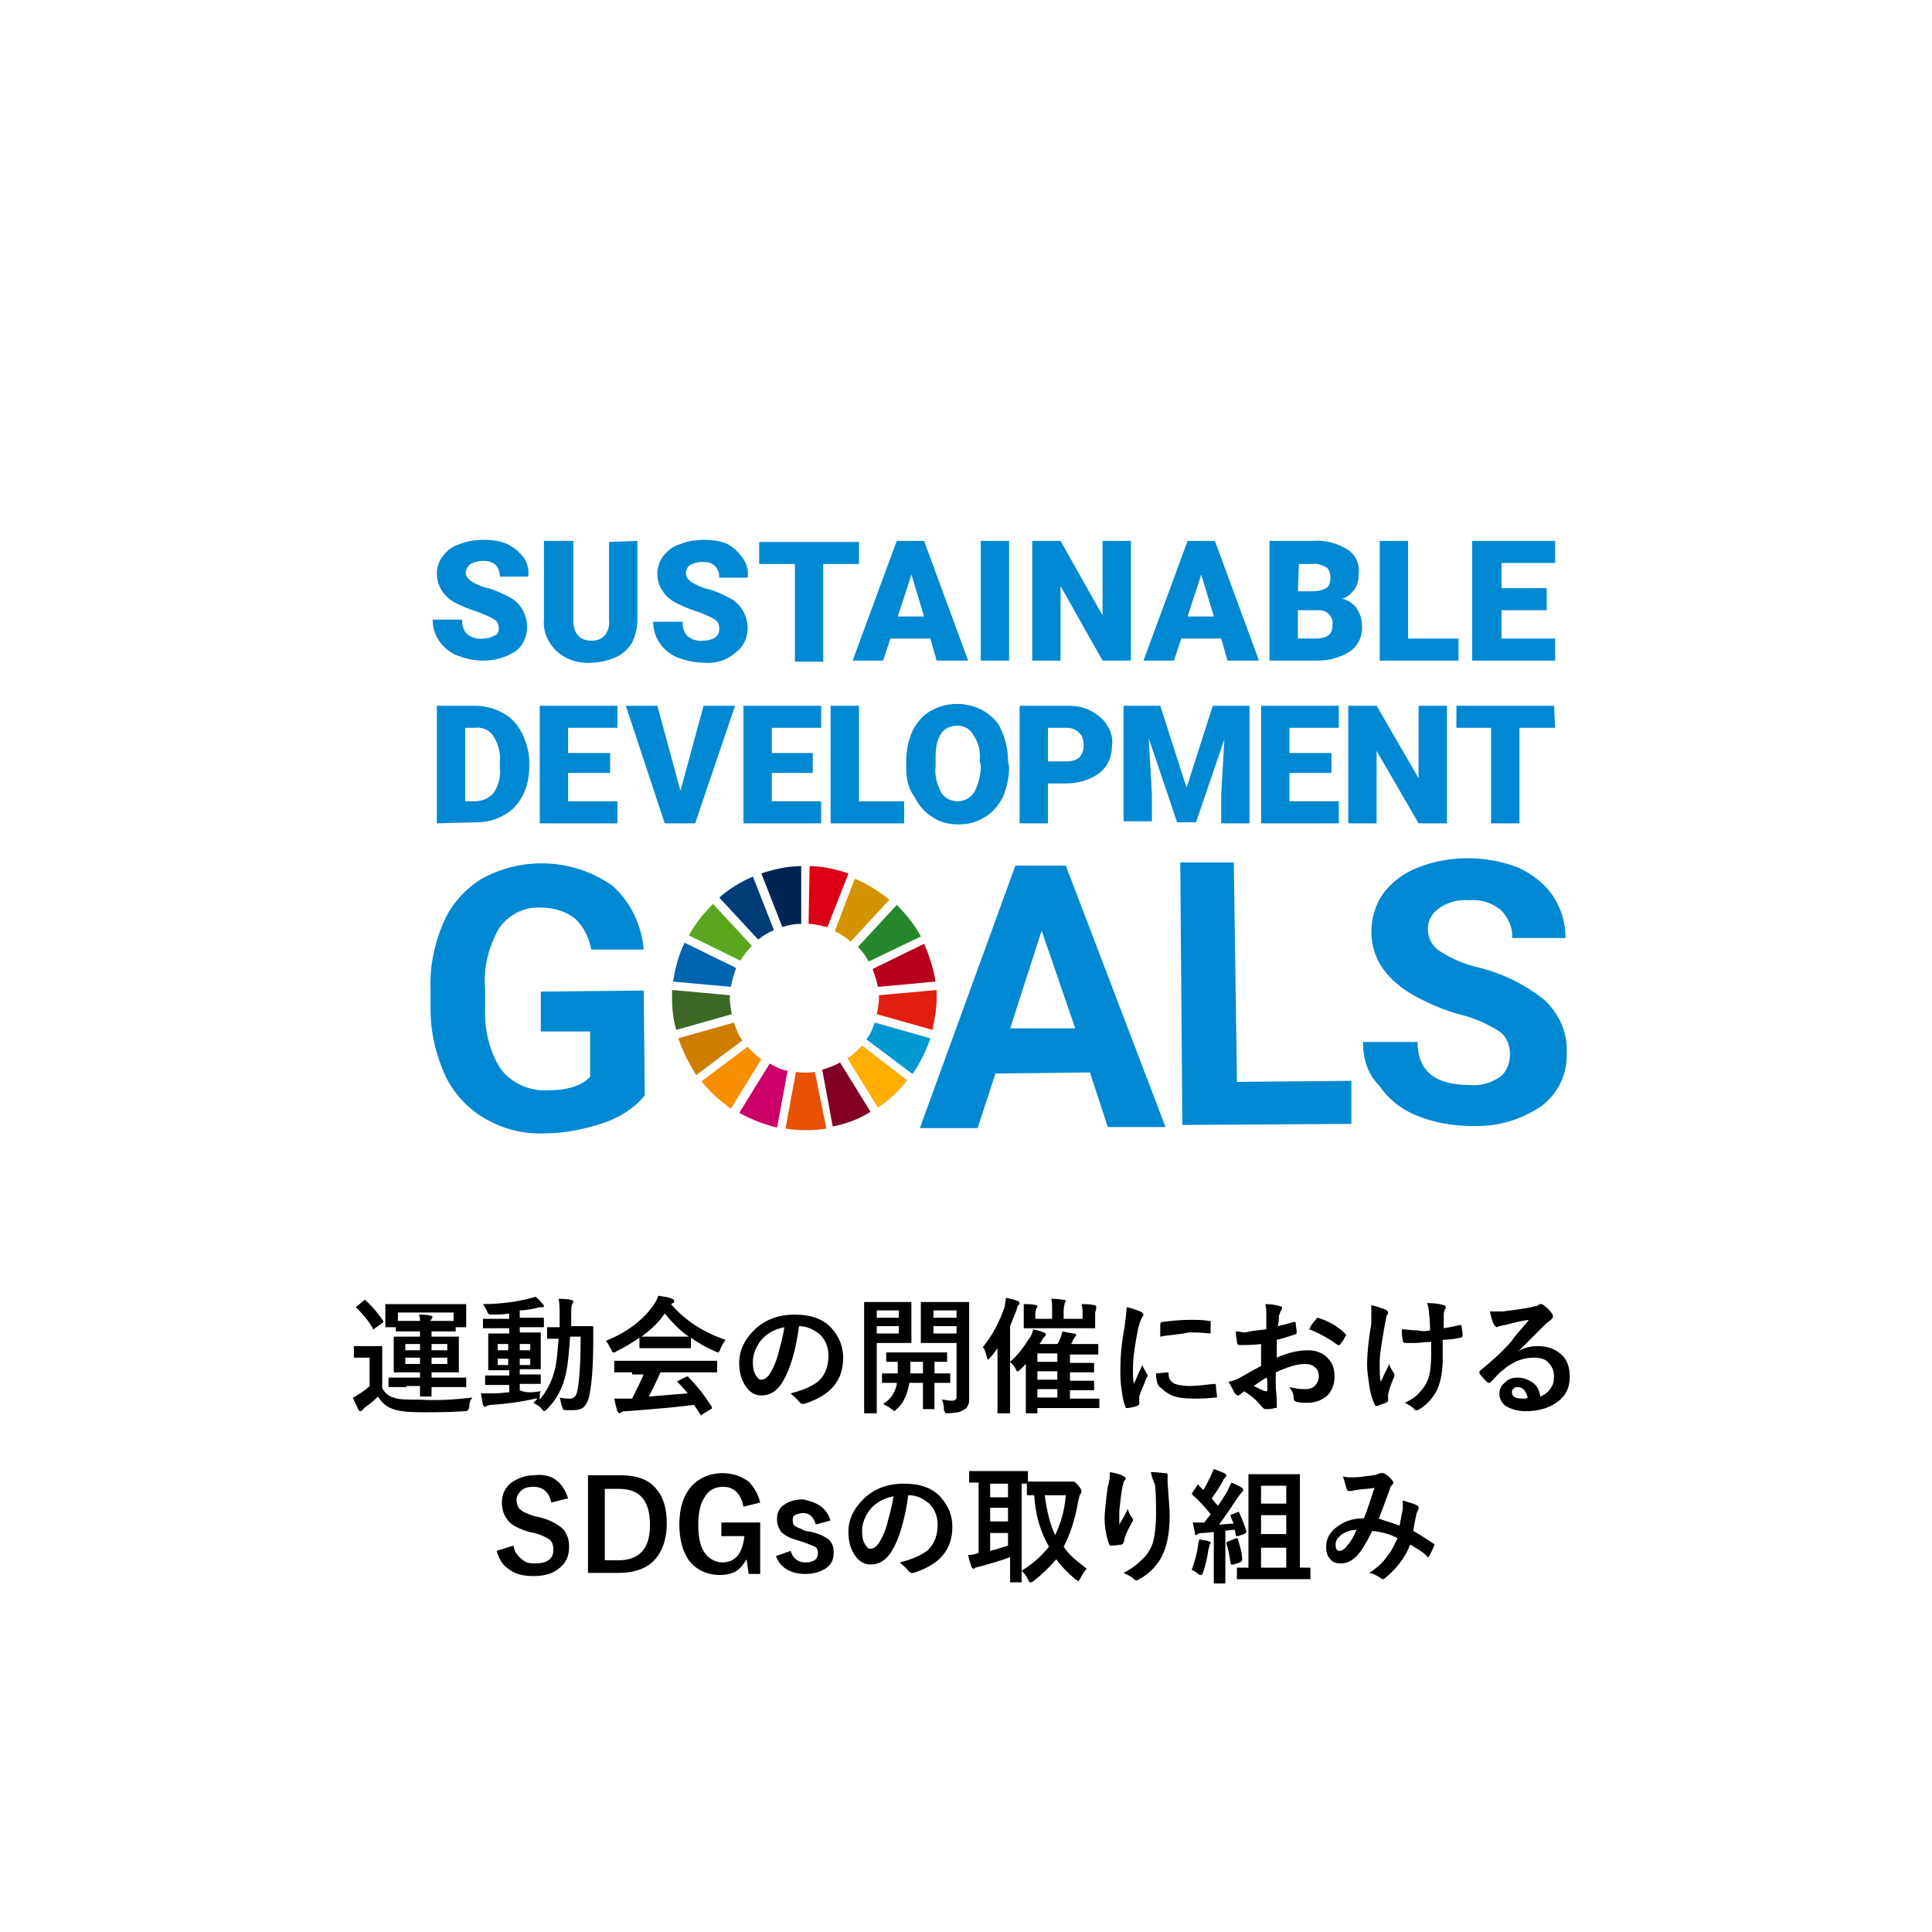 <svg version="1.1" id="レイヤー_1" xmlns="http://www.w3.org/2000/svg" xmlns:xlink="http://www.w3.org/1999/xlink" x="0px"
	 y="0px" viewBox="0 0 184 184" style="enable-background:new 0 0 184 184;" xml:space="preserve">
<style type="text/css">
	.st0{fill:#0089D2;}
	.st1{fill:#5AA61F;}
	.st2{fill:#D39400;}
	.st3{fill:#B7001E;}
	.st4{fill:#25862A;}
	.st5{fill:#3D6726;}
	.st6{fill:#FFAD00;}
	.st7{fill:#E01F10;}
	.st8{fill:#F68E00;}
	.st9{fill:#0064AE;}
	.st10{fill:#830025;}
	.st11{fill:#0098D1;}
	.st12{fill:#E85200;}
	.st13{fill:#DB0015;}
	.st14{fill:#CD0068;}
	.st15{fill:#002555;}
	.st16{fill:#CD7D00;}
	.st17{fill:#003D76;}
	.st18{enable-background:new    ;}
</style>
<g transform="translate(-1212 -1924)">
	<g transform="translate(1273.705 1996.115)">
		<g transform="translate(0 30.122)">
			<path class="st0" d="M-0.3,2.1c-1,1.2-2.4,2.1-3.9,2.6c-1.8,0.6-3.7,1-5.6,1c-2,0.1-4-0.4-5.7-1.4c-1.6-0.9-3-2.4-3.8-4.1
				c-0.9-2-1.4-4.1-1.4-6.3v-1.7c-0.1-2.2,0.3-4.4,1.2-6.5c0.7-1.7,2-3.2,3.6-4.2c3.9-2.2,8.8-2,12.5,0.6c1.8,1.6,2.8,3.8,3,6.1h-5
				c-0.2-1.1-0.7-2.2-1.6-3c-0.9-0.7-2.1-1-3.2-1c-1.6-0.1-3.1,0.7-4,2c-1,1.8-1.5,3.8-1.3,5.9v1.6c-0.1,2.1,0.4,4.2,1.5,5.9
				c1,1.3,2.7,2.1,4.4,2c1.9,0,3.3-0.4,4.1-1.3V-4h-4.7v-3.8l9.8-0.1L-0.3,2.1z"/>
			<path class="st0" d="M42.1-0.1l-9,0.1l-1.7,5.2h-5.5l9.1-25h4.8l9.5,24.9h-5.5L42.1-0.1z M34.5-4.3h6.2l-3.2-9.3L34.5-4.3z"/>
			<path class="st0" d="M56.1,0.8L67,0.7v4.1L50.9,4.9l-0.2-25h5.1L56.1,0.8z"/>
			<path class="st0" d="M82.1-1.8c0-0.9-0.3-1.7-1-2.2c-1.1-0.7-2.4-1.3-3.7-1.6c-1.5-0.4-2.9-1-4.2-1.7c-2.8-1.5-4.3-3.6-4.3-6.2
				c0-1.3,0.4-2.6,1.1-3.6c0.8-1.1,2-2,3.3-2.5c1.5-0.6,3.1-0.9,4.8-0.9c1.6,0,3.3,0.3,4.8,0.9c1.3,0.6,2.5,1.5,3.3,2.7
				s1.2,2.6,1.2,4h-5.1c0.1-1-0.4-2-1.1-2.7c-0.9-0.7-1.9-1-3-0.9c-1-0.1-2.1,0.2-2.9,0.8c-0.7,0.5-1.1,1.3-1,2.1
				c0,0.8,0.5,1.6,1.2,2c1.1,0.7,2.3,1.2,3.6,1.5c2.4,0.6,4.6,1.7,6.4,3.2c1.3,1.3,2.1,3,2,4.9c0.1,2-0.8,3.9-2.4,5.1
				c-1.9,1.3-4.2,2-6.6,1.9c-1.8,0-3.6-0.3-5.3-1c-1.5-0.6-2.7-1.6-3.6-2.9C68.5,0,68.1-1.5,68.1-3h5.2c0,2.8,1.7,4.1,5,4.1
				c1,0.1,2-0.2,2.9-0.8C81.8-0.2,82.1-1,82.1-1.8z"/>
		</g>
		<g transform="translate(23.002 30.97)">
			<path class="st1" d="M-14.2-11.6c0.3-0.5,0.7-1,1.1-1.4l-3.7-4c-0.9,0.9-1.7,1.9-2.3,3L-14.2-11.6z"/>
			<path class="st2" d="M-5.2-14.4c0.6,0.3,1.1,0.6,1.5,1l3.7-4c-1-0.8-2.1-1.5-3.3-2L-5.2-14.4z"/>
			<path class="st3" d="M3.3-13.2l-4.9,2.4c0.2,0.6,0.4,1.1,0.5,1.7l5.5-0.5C4.2-10.8,3.8-12.1,3.3-13.2"/>
			<path class="st4" d="M-2-11.5l5-2.4c-0.6-1.1-1.4-2.1-2.3-3l-3.7,4C-2.6-12.5-2.2-12-2-11.5"/>
			<path class="st5" d="M-15.2-8c0-0.1,0-0.2,0-0.3l-5.5-0.5c0,0.3,0,0.5,0,0.8c0,1,0.1,2,0.4,3l5.3-1.5C-15.1-7-15.2-7.5-15.2-8"/>
			<path class="st6" d="M-2.6-3.5C-3-3.1-3.5-2.6-4-2.3l2.9,4.7c1.1-0.7,2-1.6,2.8-2.6L-2.6-3.5z"/>
			<path class="st7" d="M-1-8c0,0.5-0.1,1-0.2,1.5L4.1-5c0.2-1,0.4-2,0.4-3c0-0.3,0-0.5,0-0.8L-1-8.3C-1-8.2-1-8.1-1-8"/>
			<path class="st8" d="M-13.5-3.4l-4.4,3.3c0.8,1,1.8,1.9,2.8,2.6l2.9-4.7C-12.6-2.5-13.1-2.9-13.5-3.4"/>
			<path class="st9" d="M-15.1-9.1c0.1-0.6,0.3-1.2,0.5-1.8l-4.9-2.4c-0.6,1.2-0.9,2.4-1.1,3.7L-15.1-9.1z"/>
			<path class="st10" d="M-1.8,2.8l-2.9-4.7c-0.5,0.3-1.1,0.5-1.7,0.7l1,5.4C-4,3.9-2.9,3.5-1.8,2.8"/>
			<path class="st11" d="M-1.4-5.7c-0.2,0.6-0.4,1.1-0.8,1.6l4.4,3.3c0.7-1,1.3-2.2,1.7-3.4L-1.4-5.7z"/>
			<path class="st12" d="M-7.1-1c-0.6,0.1-1.2,0.1-1.8,0l-1,5.4c1.3,0.2,2.6,0.2,3.9,0L-7.1-1z"/>
			<path class="st13" d="M-7.7-15.1c0.6,0,1.2,0.2,1.8,0.3l2-5.1c-1.2-0.4-2.5-0.7-3.7-0.7L-7.7-15.1z"/>
			<path class="st14" d="M-9.7-1.1c-0.6-0.1-1.2-0.4-1.7-0.7l-2.9,4.7c1.1,0.6,2.3,1.1,3.6,1.4L-9.7-1.1z"/>
			<path class="st15" d="M-10.2-14.8c0.6-0.2,1.2-0.3,1.8-0.3v-5.5c-1.3,0-2.6,0.3-3.8,0.7L-10.2-14.8z"/>
			<path class="st16" d="M-14-4c-0.4-0.5-0.6-1.1-0.8-1.7l-5.3,1.5c0.4,1.2,1,2.4,1.7,3.5L-14-4z"/>
			<path class="st17" d="M-12.5-13.6c0.5-0.4,1-0.7,1.5-0.9l-2-5.1c-1.2,0.5-2.3,1.2-3.2,2L-12.5-13.6z"/>
		</g>
		<path class="st0" d="M-14.2-12.2c0-0.4-0.1-0.7-0.4-0.9c-0.5-0.3-1-0.5-1.5-0.7c-0.6-0.2-1.2-0.4-1.8-0.7c-1.3-0.5-2.2-1.6-2.2-3
			c0-0.6,0.2-1.2,0.6-1.7s0.9-0.9,1.6-1.1c0.7-0.3,1.5-0.4,2.3-0.4s1.5,0.1,2.2,0.4c0.6,0.3,1.1,0.7,1.5,1.2s0.6,1.2,0.5,1.9h-2.7
			c0-0.4-0.1-0.8-0.4-1.1c-0.3-0.3-0.7-0.4-1.2-0.4c-0.4,0-0.8,0.1-1.2,0.3c-0.4,0.3-0.6,0.9-0.3,1.3c0.1,0.1,0.2,0.2,0.3,0.3
			c0.5,0.3,1.1,0.6,1.7,0.7c0.7,0.2,1.3,0.5,1.9,0.8c1.1,0.5,1.8,1.7,1.8,2.9c0,0.9-0.4,1.8-1.1,2.3c-0.9,0.6-2,0.9-3.1,0.9
			c-0.9,0-1.7-0.2-2.5-0.5c-0.7-0.3-1.3-0.8-1.7-1.4c-0.4-0.6-0.6-1.3-0.6-2h2.8c0,0.5,0.1,1,0.5,1.4c0.4,0.3,1,0.5,1.5,0.4
			c0.4,0,0.8-0.1,1.1-0.3C-14.4-11.6-14.2-11.9-14.2-12.2z"/>
		<path class="st0" d="M-1-20.6v7.5c0,0.8-0.2,1.5-0.5,2.2c-0.4,0.6-0.9,1.1-1.6,1.4C-3.8-9.2-4.6-9-5.4-9c-1.2,0.1-2.4-0.3-3.3-1.1
			c-0.8-0.8-1.3-1.8-1.2-3v-7.5h2.8v7.6c0,1.2,0.6,1.9,1.7,1.9c0.5,0,0.9-0.1,1.3-0.5c0.3-0.4,0.5-1,0.4-1.5v-7.4L-1-20.6z"/>
		<path class="st0" d="M6.8-12.2c0-0.4-0.1-0.7-0.4-0.9c-0.5-0.3-1-0.5-1.5-0.7c-0.6-0.2-1.2-0.4-1.8-0.7c-1.3-0.5-2.2-1.6-2.2-3
			c0-0.6,0.2-1.2,0.6-1.7s0.9-0.9,1.6-1.1c0.7-0.3,1.5-0.4,2.3-0.4s1.5,0.1,2.2,0.4C8.1-20,8.6-19.6,9-19c0.4,0.5,0.6,1.2,0.5,1.9
			H6.8c0-0.4-0.1-0.8-0.4-1.1c-0.3-0.3-0.7-0.4-1.2-0.4c-0.4,0-0.8,0.1-1.2,0.3C3.6-18,3.5-17.4,3.8-17c0.1,0.1,0.2,0.2,0.3,0.3
			c0.5,0.3,1.1,0.6,1.7,0.7c0.7,0.2,1.3,0.5,1.9,0.8c1.1,0.5,1.8,1.7,1.8,2.9c0,0.9-0.4,1.8-1.1,2.3c-0.9,0.8-2,1.1-3.1,1
			C4.5-9,3.6-9.2,2.8-9.5c-0.7-0.3-1.3-0.8-1.7-1.4c-0.4-0.6-0.6-1.3-0.6-2h2.8c0,0.5,0.1,1,0.5,1.4c0.4,0.3,1,0.5,1.5,0.4
			c0.4,0,0.8-0.1,1.1-0.3C6.7-11.6,6.8-11.9,6.8-12.2z"/>
		<path class="st0" d="M20.1-18.4h-3.4v9.3H14v-9.3h-3.4v-2.1h9.5V-18.4z"/>
		<path class="st0" d="M26.9-11.3h-3.8l-0.7,2.1h-2.9l4.2-11.4h2.6l4.2,11.4h-3L26.9-11.3z M23.8-13.4h2.5l-1.2-4L23.8-13.4z"/>
		<path class="st0" d="M34.4-9.2h-2.7v-11.4h2.7V-9.2z"/>
		<path class="st0" d="M46-9.2h-2.7l-4-7.1v7.1h-2.7v-11.4h2.7l4,7.1v-7.1H46V-9.2z"/>
		<path class="st0" d="M54.6-11.3h-3.8l-0.7,2.1h-2.9l4.2-11.4H54l4.2,11.4h-3L54.6-11.3z M51.4-13.4h2.5l-1.2-4L51.4-13.4z"/>
		<path class="st0" d="M59.2-9.2v-11.4h4.1c1.2-0.1,2.3,0.2,3.3,0.8c0.8,0.5,1.2,1.4,1.1,2.3c0,0.5-0.1,1.1-0.4,1.5
			s-0.7,0.8-1.2,0.9c0.5,0.1,1,0.4,1.4,0.9c0.3,0.5,0.5,1,0.5,1.6c0.1,1-0.3,1.9-1.1,2.5c-0.9,0.6-2,0.9-3.1,0.9L59.2-9.2z
			 M61.9-15.8h1.4c0.5,0,0.9-0.1,1.3-0.3c0.3-0.2,0.4-0.6,0.4-1s-0.1-0.8-0.4-1c-0.4-0.2-0.9-0.4-1.3-0.3H62L61.9-15.8z M61.9-14
			v2.7h1.8c0.4,0,0.8-0.1,1.1-0.3s0.4-0.6,0.4-1c0.1-0.7-0.4-1.3-1.1-1.4c-0.1,0-0.2,0-0.3,0H61.9z"/>
		<path class="st0" d="M72.4-11.3h4.8v2.1h-7.5v-11.4h2.7V-11.3z"/>
		<path class="st0" d="M85.6-14h-4.3v2.7h5.1v2.1h-7.9v-11.4h7.9v2.1h-5.1v2.4h4.3V-14z"/>
		<path class="st0" d="M-20.1,6.3V-4.9h3.6c0.9,0,1.8,0.2,2.7,0.7c0.8,0.4,1.4,1.1,1.8,1.9c0.4,0.8,0.7,1.8,0.7,2.7v0.5
			c0,1-0.2,1.9-0.6,2.7c-0.4,0.8-1,1.5-1.8,1.9c-0.8,0.5-1.7,0.7-2.6,0.7L-20.1,6.3z M-17.4-2.8v7h0.9c0.7,0,1.4-0.3,1.8-0.8
			c0.5-0.7,0.7-1.6,0.6-2.5V0.4c0.1-0.9-0.2-1.7-0.6-2.4c-0.4-0.6-1.1-0.9-1.8-0.8H-17.4z"/>
		<path class="st0" d="M-3.6,1.5h-4v2.7h4.7v2.1h-7.4V-4.9h7.4v2.1h-4.7v2.4h4V1.5z"/>
		<path class="st0" d="M3.1,3.2l2.2-8.1h3L4.5,6.3H1.6L-2.1-4.9h3L3.1,3.2z"/>
		<path class="st0" d="M15.7,1.5h-3.9v2.7h4.7v2.1H9.1V-4.9h7.4v2.1h-4.7v2.4h3.9C15.7-0.4,15.7,1.5,15.7,1.5z"/>
		<path class="st0" d="M20.1,4.2h4.3v2.1h-7V-4.9h2.7L20.1,4.2z"/>
		<path class="st0" d="M34.4,0.9c0,1-0.2,2-0.6,2.9c-0.4,0.8-1,1.5-1.7,1.9c-0.8,0.5-1.6,0.7-2.5,0.7s-1.8-0.2-2.5-0.7
			c-0.7-0.4-1.3-1.1-1.7-1.9C24.8,3,24.6,2,24.6,1.1V0.4c0-1,0.2-2,0.6-2.9c0.4-0.8,1-1.5,1.7-1.9c1.6-0.9,3.5-0.9,5.1,0
			c0.8,0.5,1.4,1.1,1.7,1.9c0.4,0.9,0.6,1.9,0.6,2.9L34.4,0.9z M31.6,0.4c0.1-0.9-0.1-1.8-0.6-2.5C30.7-2.7,30.1-3,29.5-3
			c-1.4,0-2.1,1-2.1,3v0.8c-0.1,0.9,0.1,1.7,0.5,2.5c0.3,0.6,1,0.9,1.6,0.9s1.2-0.3,1.6-0.9c0.4-0.8,0.6-1.6,0.6-2.5L31.6,0.4z"/>
		<path class="st0" d="M38.1,2.5v3.8h-2.7V-4.9h4.5c0.8,0,1.6,0.1,2.3,0.5c0.6,0.3,1.2,0.8,1.5,1.3c0.4,0.6,0.6,1.3,0.5,2
			c0,1-0.4,2-1.2,2.6c-0.9,0.7-2.1,1-3.2,1L38.1,2.5z M38.1,0.4h1.8c0.4,0,0.9-0.1,1.2-0.4s0.4-0.7,0.4-1.1c0-0.5-0.1-0.9-0.4-1.2
			c-0.3-0.3-0.7-0.5-1.2-0.5h-1.8V0.4z"/>
		<path class="st0" d="M48.8-4.9l2.5,7.8l2.5-7.8h3.5V6.3h-2.7V3.6l0.3-5.3l-2.7,7.9h-1.8l-2.7-8L48,3.5v2.6h-2.7v-11H48.8z"/>
		<path class="st0" d="M65.1,1.5h-4v2.7h4.7v2.1h-7.4V-4.9h7.4v2.1h-4.7v2.4h4C65.1-0.4,65.1,1.5,65.1,1.5z"/>
		<path class="st0" d="M76.1,6.3h-2.7l-4-6.9v6.9h-2.7V-4.9h2.7l4,6.9v-6.9h2.7V6.3z"/>
		<path class="st0" d="M86.4-2.8H83v9.1h-2.7v-9.1H77v-2.1h9.3L86.4-2.8z"/>
	</g>
	<g class="st18">
		<path d="M1257,2057.1c-0.2,0.2-0.3,0.5-0.3,0.8c0,0.2-0.1,0.3-0.1,0.4c0,0-0.2,0.1-0.3,0.1c-1.5,0.1-2.9,0.1-4.1,0.1
			c-1.4,0-2.4-0.1-3-0.4c-0.5-0.2-0.9-0.6-1.2-1.1c-0.2,0.2-0.6,0.6-1.2,1c-0.1,0.1-0.2,0.2-0.3,0.3c-0.1,0.1-0.1,0.1-0.2,0.1
			s-0.1-0.1-0.2-0.2c-0.1-0.3-0.3-0.6-0.5-1.1c0.3-0.1,0.5-0.3,0.7-0.4c0.3-0.2,0.6-0.4,0.9-0.7v-2.7h-0.5h-0.9c-0.1,0-0.1,0-0.1,0
			v-0.1v-0.9c0-0.1,0-0.1,0-0.1h0.1h0.9h0.7h0.9c0.1,0,0.1,0,0.1,0v0.1v1.2v2.7c0.2,0.4,0.6,0.8,1.1,0.9c0.4,0.2,1.3,0.2,2.5,0.2
			C1253.7,2057.4,1255.3,2057.3,1257,2057.1z M1247,2048c0.6,0.6,1.1,1.2,1.5,1.8v0.1c0,0,0,0.1-0.1,0.1l-0.7,0.5
			c-0.1,0.1-0.1,0.1-0.1,0.1s-0.1,0-0.1-0.1c-0.4-0.7-0.9-1.3-1.5-1.9l-0.1-0.1c0,0,0-0.1,0.1-0.1l0.6-0.5c0.1-0.1,0.1-0.1,0.2-0.1
			C1246.9,2048,1247,2048,1247,2048z M1250.7,2056.1h-1.6c-0.1,0-0.1,0-0.1,0v-0.1v-0.7c0-0.1,0-0.1,0-0.1h0.1h1.6h1.3v-0.5h-0.8
			h-1.6c-0.1,0-0.1,0-0.1-0.1v-1v-1.2v-1c0-0.1,0-0.1,0.1-0.1h1.6h0.8v-0.5h-1h-1.2c-0.1,0-0.1,0-0.1,0v-0.1v-0.3h-0.9
			c-0.1,0-0.1,0-0.1-0.1v-1.1v-0.3v-0.6c0-0.1,0-0.1,0-0.1s0,0,0.1,0h1.7h4.1h1.7c0.1,0,0.1,0,0.1,0v0.1v0.5v0.4v1.1
			c0,0.1,0,0.1-0.1,0.1h-0.9v0.3c0,0.1,0,0.1,0,0.1s0,0-0.1,0h-1.2h-1v0.5h0.9h1.6c0.1,0,0.1,0,0.1,0v0.1v1v1.2v1c0,0.1,0,0.1,0,0.1
			h-0.1h-1.6h-0.9v0.5h1.5h1.7c0.1,0,0.1,0,0.1,0v0.1v0.7c0,0.1,0,0.1,0,0.1h-0.1h-1.7h-1.5v0.8c0,0.1,0,0.1-0.1,0.1h-0.9
			c-0.1,0-0.1,0-0.1-0.1c0,0,0-0.1,0-0.3s0-0.4,0-0.6h-1.3V2056.1z M1255.3,2049h-5.4v0.8h1.2h0.9c0-0.2,0-0.4-0.1-0.6
			c0.4,0,0.8,0,1.1,0.1c0.1,0,0.2,0.1,0.2,0.1s0,0.1-0.1,0.2c0,0.1-0.1,0.1-0.1,0.2h1h1.2v-0.8H1255.3z M1250.6,2052.6h1.4v-0.6
			h-1.4V2052.6z M1250.6,2053.9h1.4v-0.6h-1.4V2053.9z M1254.6,2052h-1.5v0.6h1.5V2052z M1254.6,2053.9v-0.6h-1.5v0.6H1254.6z"/>
		<path d="M1263.5,2056.5c-0.1,0.2-0.1,0.4-0.1,0.6v0.2c0.6-0.7,1.1-1.6,1.4-2.7c0.2-0.7,0.3-1.8,0.4-3.1c-0.3,0-0.6,0-0.8,0
			c-0.2,0-0.2,0-0.2,0c-0.1,0-0.1,0-0.1,0v-0.1v-0.9c0-0.1,0-0.1,0-0.1h0.1h1.1v-1c0-0.7,0-1.3-0.1-1.7c0.4,0,0.8,0,1.2,0.1
			c0.1,0,0.2,0.1,0.2,0.1c0,0.1,0,0.1-0.1,0.3c-0.1,0.1-0.1,0.5-0.1,1.2c0,0.4,0,0.7,0,0.9h0.7h1.3c0.1,0,0.1,0,0.1,0.1
			c0,0.3,0,0.7,0,1.1c0,2.3-0.1,4.2-0.4,5.5c-0.1,0.5-0.3,0.8-0.5,1s-0.6,0.3-1,0.3c-0.2,0-0.4,0-0.7,0c-0.1,0-0.2,0-0.3-0.1
			c0,0,0-0.1-0.1-0.3c-0.1-0.3-0.1-0.6-0.2-0.8c0.4,0.1,0.8,0.1,1,0.1c0.4,0,0.6-0.3,0.7-0.8c0.2-1.1,0.3-2.8,0.3-5.1h-1
			c-0.1,1.4-0.2,2.6-0.4,3.5c-0.3,1.4-0.9,2.5-1.8,3.4c-0.1,0.1-0.2,0.2-0.3,0.2c0,0-0.1-0.1-0.2-0.2c-0.2-0.3-0.5-0.4-0.8-0.6
			c0.2-0.2,0.3-0.3,0.4-0.4c0,0-0.1,0-0.2,0c-1.3,0.3-2.7,0.5-4.2,0.6c-0.3,0-0.4,0.1-0.4,0.1c-0.1,0-0.2,0.1-0.2,0.1
			c-0.1,0-0.1-0.1-0.2-0.2c-0.1-0.3-0.1-0.7-0.2-1.1c0.2,0,0.3,0,0.5,0s0.5,0,0.8,0c0.6,0,1.1-0.1,1.4-0.1v-0.7h-0.7h-1.5
			c-0.1,0-0.1,0-0.1-0.1v-0.7c0-0.1,0-0.1,0-0.1h0.1h1.5h0.7v-0.5h-0.5h-1.4c-0.1,0-0.1,0-0.1,0v-0.1v-1v-1.3v-1c0-0.1,0-0.1,0-0.1
			h0.1h1.4h0.5v-0.5h-0.9h-1.5c-0.1,0-0.1,0-0.1,0v-0.1v-0.7c0-0.1,0-0.1,0-0.1h0.1h1.5h0.9v-0.5c-0.7,0.1-1.2,0.1-1.6,0.1
			c-0.1,0-0.1,0-0.2,0s-0.1,0-0.2-0.1c0,0-0.1-0.1-0.1-0.2c-0.1-0.2-0.2-0.4-0.4-0.7c1.6,0,3-0.2,4.3-0.5c0.2-0.1,0.5-0.1,0.7-0.2
			c0.3,0.2,0.5,0.5,0.7,0.7c0.1,0.1,0.1,0.1,0.1,0.2c0,0.1-0.1,0.1-0.3,0.1c-0.1,0-0.2,0-0.5,0.1c-0.5,0.1-1,0.2-1.5,0.2v0.7h0.7
			h1.5c0.1,0,0.1,0,0.1,0.1v0.7c0,0.1,0,0.1,0,0.1s0,0-0.1,0h-1.5h-0.7v0.5h0.5h1.4c0.1,0,0.1,0,0.1,0v0.1v1v1.3v1
			c0,0.1,0,0.1,0,0.1h-0.1h-1.4h-0.5v0.5h0.4h1.5c0.1,0,0.1,0,0.1,0v0.1v0.7c0,0.1,0,0.1-0.1,0.1h-1.5h-0.4v0.6
			C1262.1,2056.7,1262.8,2056.6,1263.5,2056.5z M1259.4,2052.6h1v-0.6h-1V2052.6z M1259.4,2054h1v-0.6h-1V2054z M1262.5,2052h-1v0.6
			h1V2052z M1262.5,2054v-0.6h-1v0.6H1262.5z"/>
		<path d="M1281.1,2051.6c-0.2,0.3-0.4,0.6-0.5,0.9c-0.1,0.2-0.1,0.3-0.2,0.3c0,0-0.1,0-0.3-0.1c-0.9-0.4-1.6-0.8-2.3-1.3v0.9
			c0,0.1,0,0.1,0,0.1h-0.1h-1.4h-1.9h-1.4c-0.1,0-0.1,0-0.1,0v-0.1v-0.9c-0.7,0.5-1.4,0.9-2.2,1.3c-0.1,0.1-0.2,0.1-0.3,0.1
			c-0.1,0-0.1-0.1-0.2-0.3c-0.2-0.3-0.3-0.6-0.5-0.8c2-0.8,3.6-2,4.6-3.5c0.2-0.3,0.3-0.5,0.4-0.8c0.5,0.1,0.9,0.1,1.3,0.3
			c0.1,0,0.2,0.1,0.2,0.2s0,0.2-0.1,0.2s-0.1,0.1-0.2,0.1C1277.3,2049.8,1279,2050.9,1281.1,2051.6z M1272.2,2054.7h-1.6
			c-0.1,0-0.1,0-0.1,0v-0.1v-0.9c0-0.1,0-0.1,0-0.1h0.1h1.6h6.4h1.6c0.1,0,0.1,0,0.1,0v0.1v0.9c0,0.1,0,0.1,0,0.1h-0.1h-1.6h-3.7
			c-0.3,0.7-0.7,1.5-1.1,2.3c1.3-0.1,2.5-0.2,3.7-0.3c-0.4-0.5-0.7-0.8-0.9-1l-0.1-0.1c0,0,0-0.1,0.1-0.1l0.8-0.4c0.1,0,0.1,0,0.1,0
			s0.1,0,0.1,0.1c0.8,0.8,1.5,1.7,2.2,2.8v0.1c0,0,0,0.1-0.1,0.1l-0.8,0.5c-0.1,0-0.1,0.1-0.1,0.1s-0.1,0-0.1-0.1
			c-0.2-0.3-0.4-0.6-0.6-0.9c-1.6,0.2-3.7,0.4-6.5,0.6c-0.2,0-0.3,0-0.4,0.1c-0.1,0-0.1,0.1-0.2,0.1s-0.1-0.1-0.2-0.2
			c-0.1-0.3-0.2-0.7-0.3-1.2c0.2,0,0.4,0,0.6,0s0.4,0,0.7,0h0.4c0.4-0.8,0.8-1.6,1.1-2.3h-1.1V2054.7z M1273.1,2051.3
			c0.1,0,0.6,0,1.3,0h1.9c0.7,0,1.1,0,1.3,0c-0.9-0.6-1.6-1.4-2.3-2.2C1274.7,2050,1273.9,2050.7,1273.1,2051.3z"/>
		<path d="M1288.1,2050.3c-0.3,2.2-0.8,4-1.5,5.2c-0.5,0.9-1.2,1.4-2.1,1.4c-0.6,0-1.1-0.3-1.5-0.9c-0.4-0.6-0.6-1.3-0.6-2.2
			c0-1.2,0.5-2.2,1.4-3.1c1-1,2.3-1.5,3.9-1.5c1.5,0,2.7,0.4,3.5,1.3c0.7,0.8,1.1,1.7,1.1,2.8c0,2.2-1.2,3.6-3.7,4.4
			c-0.1,0-0.1,0-0.2,0s-0.2-0.1-0.3-0.2c-0.2-0.3-0.5-0.5-0.8-0.8c1.2-0.3,2.1-0.7,2.7-1.2c0.6-0.6,0.9-1.4,0.9-2.4
			c0-0.8-0.3-1.5-0.8-2C1289.5,2050.6,1288.8,2050.3,1288.1,2050.3L1288.1,2050.3z M1286.7,2050.4c-0.9,0.2-1.5,0.5-2.1,1.1
			c-0.6,0.7-0.9,1.5-0.9,2.2c0,0.6,0.1,1,0.3,1.3c0.2,0.3,0.3,0.4,0.5,0.4c0.3,0,0.6-0.2,0.9-0.7s0.6-1.2,0.8-2.1
			C1286.4,2051.9,1286.6,2051.1,1286.7,2050.4z"/>
		<path d="M1297.5,2048h1.2c0.1,0,0.1,0,0.1,0.1v1.2v1.4v1.1c0,0.1,0,0.1-0.1,0.1h-1.2h-2v4v2.6c0,0.1,0,0.1,0,0.1h-0.1h-1
			c-0.1,0-0.1,0-0.1,0v-0.1v-2.6v-5.2v-2.6c0-0.1,0-0.1,0-0.1h0.1h1.4H1297.5z M1297.6,2048.8h-2.1v0.7h2.1V2048.8z M1297.6,2051
			v-0.7h-2.1v0.7H1297.6z M1296.1,2057.7c0.7-0.4,1.1-1,1.3-1.8v-0.2c-0.4,0-0.7,0-1,0c0,0-0.1,0-0.2,0h-0.1c-0.1,0-0.1,0-0.1,0
			v-0.1v-0.7c0-0.1,0-0.1,0-0.1h0.1h1.4c0-0.4,0-0.8,0-1.1c-0.3,0-0.6,0-0.8,0c-0.2,0-0.2,0-0.2,0c-0.1,0-0.1,0-0.1,0v-0.1v-0.7
			c0-0.1,0-0.1,0-0.1h0.1h1.5h2.6h1.5c0.1,0,0.1,0,0.1,0v0.1v0.7c0,0.1,0,0.1,0,0.1h-0.1h-0.1c-0.3,0-0.6,0-1,0v1.1h1.4
			c0.1,0,0.1,0,0.1,0v0.1v0.7c0,0.1,0,0.1,0,0.1h-0.1h-1.4v1.1v1.3c0,0.1,0,0.1,0,0.1h-0.1h-0.9c-0.1,0-0.1,0-0.1,0v-0.1v-1.3v-1.1
			h-1.3c0,0.2-0.1,0.4-0.1,0.5c-0.2,0.8-0.5,1.5-1.1,2c-0.1,0.1-0.2,0.2-0.2,0.2s-0.1-0.1-0.3-0.2
			C1296.7,2058,1296.4,2057.9,1296.1,2057.7z M1298.7,2054.8h1.2v-1.1h-1.2C1298.7,2054,1298.7,2054.4,1298.7,2054.8z
			 M1301.7,2057.3c0.3,0,0.6,0.1,0.9,0.1c0.2,0,0.3,0,0.4-0.1s0.1-0.2,0.1-0.4v-5h-2h-1.3c-0.1,0-0.1,0-0.1,0v-0.1v-1v-1.6v-1.1
			c0-0.1,0-0.1,0-0.1h0.1h1.3h1.8h1.3c0.1,0,0.1,0,0.1,0v0.1v1.6v5.2v2.2c0,0.3,0,0.6-0.1,0.7c-0.1,0.2-0.1,0.3-0.3,0.4
			c-0.2,0.1-0.3,0.2-0.6,0.3c-0.2,0-0.6,0.1-1,0.1c-0.2,0-0.3,0-0.3-0.1c0,0-0.1-0.1-0.1-0.3
			C1301.9,2057.8,1301.8,2057.5,1301.7,2057.3z M1303.1,2048.8h-2.2v0.7h2.2V2048.8z M1303.1,2051v-0.7h-2.2v0.7H1303.1z"/>
		<path d="M1307.8,2047.6c0.5,0.1,0.9,0.2,1.1,0.3c0.1,0,0.2,0.1,0.2,0.2s0,0.1-0.1,0.2c-0.1,0-0.1,0.2-0.2,0.5
			c-0.2,0.5-0.4,1-0.6,1.5v6.4v1.8c0,0.1,0,0.1-0.1,0.1h-1c-0.1,0-0.1,0-0.1,0v-0.1v-1.8v-2.8c0-0.7,0-1.2,0-1.5
			c-0.2,0.3-0.5,0.7-0.7,0.9c-0.1,0.1-0.2,0.2-0.2,0.2s-0.1-0.1-0.1-0.2c-0.1-0.4-0.2-0.8-0.4-1c0.9-1.1,1.6-2.4,2.1-3.9
			C1307.7,2048.1,1307.8,2047.9,1307.8,2047.6z M1308.2,2053.7c0.7-0.6,1.3-1.4,1.8-2.2c0.2-0.2,0.3-0.5,0.4-0.9
			c0.4,0.1,0.8,0.2,1,0.3c0.1,0,0.2,0.1,0.2,0.2c0,0.1,0,0.1-0.1,0.2c-0.1,0-0.2,0.3-0.5,0.7h1.7c0.1-0.1,0.2-0.3,0.3-0.6
			c0.1-0.2,0.1-0.4,0.2-0.6c0.5,0.1,0.9,0.2,1.1,0.2c0.1,0,0.2,0.1,0.2,0.1c0,0.1,0,0.1-0.1,0.2c-0.1,0.1-0.1,0.2-0.2,0.3
			c-0.1,0.2-0.1,0.3-0.2,0.4h1h1.5c0.1,0,0.1,0,0.1,0.1v0.8c0,0.1,0,0.1-0.1,0.1h-1.5h-1.1v0.8h0.7h1.5c0.1,0,0.1,0,0.1,0.1v0.7
			c0,0.1,0,0.1,0,0.1h-0.1h-1.5h-0.7v0.8h0.7h1.5c0.1,0,0.1,0,0.1,0v0.1v0.7c0,0.1,0,0.1,0,0.1h-0.1h-1.5h-0.7v0.8h1.2h1.5
			c0.1,0,0.1,0,0.1,0v0.1v0.7c0,0.1,0,0.1,0,0.1s0,0-0.1,0h-1.5h-4.3v0.4c0,0.1,0,0.1,0,0.1h-0.1h-0.9c-0.1,0-0.1,0-0.1,0v-0.1v-1.2
			v-3.4l-0.5,0.5c-0.1,0.1-0.2,0.2-0.3,0.2c-0.1,0-0.1-0.1-0.2-0.3C1308.6,2054.1,1308.4,2053.9,1308.2,2053.7z M1315,2048.2
			c0.4,0,0.8,0,1.2,0.1c0.1,0,0.2,0.1,0.2,0.1v0.1v0.1c0,0.1-0.1,0.3-0.1,0.5v0.5v0.8c0,0.1,0,0.1,0,0.1h-0.1h-1.6h-3.4h-1.6
			c-0.1,0-0.1,0-0.1,0v-0.1v-0.8v-0.5c0-0.3,0-0.6,0-0.9c0.4,0,0.8,0,1.2,0.1c0.1,0,0.1,0.1,0.1,0.1c0,0.1,0,0.1-0.1,0.2
			c0,0.1-0.1,0.2-0.1,0.5v0.5h1.6v-0.8c0-0.5,0-0.9-0.1-1.1c0.3,0,0.7,0,1.2,0.1c0.1,0,0.2,0,0.2,0.1c0,0,0,0.1-0.1,0.2
			c0,0.1-0.1,0.4-0.1,0.7v0.8h1.8v-0.5C1315.1,2048.8,1315.1,2048.5,1315,2048.2z M1310.8,2053.7h1.9v-0.8h-1.9V2053.7z
			 M1310.8,2055.4h1.9v-0.8h-1.9V2055.4z M1310.8,2057.1h1.9v-0.8h-1.9V2057.1z"/>
		<path d="M1319.3,2048.5c0.6,0.1,1,0.3,1.3,0.4c0.2,0.1,0.3,0.2,0.3,0.3s-0.1,0.2-0.2,0.4s-0.2,0.5-0.3,0.9
			c-0.3,1.5-0.5,2.8-0.5,3.9c0,0.5,0,1,0.1,1.4c0.5-1.2,0.8-1.8,0.8-1.8c0,0.1,0.2,0.4,0.4,0.8c0.1,0.1,0.1,0.2,0.1,0.2
			c0,0.1,0,0.1-0.1,0.2c-0.3,0.8-0.6,1.4-0.7,1.8c0,0.1,0,0.2,0,0.4v0.3c0,0.1-0.1,0.1-0.2,0.2c-0.3,0.1-0.7,0.2-1,0.2l0,0
			c-0.1,0-0.1,0-0.1-0.1c-0.2-0.4-0.3-1-0.4-1.8c-0.1-0.6-0.1-1.2-0.1-1.8c0-1.1,0.1-2.4,0.4-4
			C1319.2,2049.5,1319.3,2048.9,1319.3,2048.5z M1322.1,2054.8l1.1-0.1l0,0c0.1,0,0.1,0.1,0.1,0.2c0,0.4,0.2,0.7,0.6,0.9
			c0.3,0.1,0.8,0.2,1.4,0.2c0.7,0,1.4-0.1,2.3-0.2c0,0,0,0,0.1,0s0.1,0.1,0.1,0.2c0,0.3,0.1,0.7,0.1,1c0,0.1,0,0.1,0,0.1
			s-0.1,0-0.2,0c-0.8,0.1-1.4,0.1-2,0.1c-0.9,0-1.6-0.1-2.1-0.3c-0.4-0.2-0.7-0.4-1-0.7C1322.2,2056,1322.1,2055.4,1322.1,2054.8z
			 M1322.5,2051.3c0-0.7,0-1.1,0-1.2c0-0.1,0.1-0.2,0.2-0.2c0.8-0.1,1.7-0.2,2.6-0.2c0.7,0,1.3,0,1.8,0.1c0.1,0,0.2,0,0.2,0v0.1
			c0,0.5,0,0.8,0,1c0,0.1-0.1,0.1-0.1,0.1l0,0c-0.7-0.1-1.4-0.1-2-0.1C1324.4,2051.1,1323.5,2051.1,1322.5,2051.3z"/>
		<path d="M1332.6,2050.6v-1.4c0-0.4,0-0.7-0.1-1c0.6,0,1.1,0.1,1.4,0.2c0.2,0,0.2,0.1,0.2,0.2c0,0,0,0.1-0.1,0.2
			c-0.1,0.2-0.1,0.3-0.2,0.5c0,0.2,0,0.6-0.1,1c0.4-0.1,0.9-0.2,1.5-0.4h0.1c0.1,0,0.1,0,0.1,0.1c0,0.3,0.1,0.6,0.1,0.9
			c0,0.1-0.1,0.2-0.2,0.2c-0.6,0.2-1.2,0.4-1.7,0.5v1.7c1.1-0.5,2.1-0.7,3-0.7c0.8,0,1.5,0.3,1.9,0.8c0.4,0.4,0.6,1,0.6,1.7
			c0,0.8-0.3,1.5-0.8,1.9s-1.1,0.6-1.8,0.6c-0.4,0-0.7,0-1-0.1c-0.2,0-0.3-0.2-0.3-0.4c0-0.4-0.2-0.7-0.4-1c0.4,0.1,0.9,0.2,1.5,0.2
			c0.4,0,0.7-0.1,0.9-0.3c0.2-0.2,0.4-0.5,0.4-0.9s-0.1-0.7-0.4-0.9c-0.2-0.2-0.5-0.3-0.9-0.3c-0.8,0-1.7,0.3-2.8,0.8
			c0,0.5,0,1,0,1.4c0.1,0.9,0.1,1.5,0.1,1.6s0,0.2,0,0.3s-0.1,0.1-0.2,0.1c-0.3,0.1-0.6,0.1-0.9,0.1c-0.1,0-0.2-0.1-0.3-0.2
			c-0.4-0.5-0.9-1-1.7-1.5c-0.1,0.1-0.3,0.2-0.4,0.3s-0.1,0.1-0.2,0.1s-0.2-0.1-0.3-0.2c-0.1-0.2-0.3-0.6-0.6-1.1
			c0.4-0.1,0.8-0.2,1.1-0.4c0.4-0.2,1-0.6,2-1.1v-2.1c-0.8,0.1-1.5,0.1-2,0.1c-0.2,0-0.3-0.1-0.3-0.3s-0.1-0.5-0.1-1
			c0.3,0,0.6,0.1,0.9,0.1C1331.4,2050.7,1331.9,2050.7,1332.6,2050.6z M1332.6,2055.2c-0.5,0.3-0.9,0.6-1.2,0.8
			c0.4,0.2,0.8,0.4,1.1,0.5c0,0,0,0,0.1,0c0,0,0.1,0,0.1-0.1l0,0c0-0.1,0-0.3,0-0.6C1332.7,2055.5,1332.7,2055.3,1332.6,2055.2z
			 M1336.7,2050.6c0.1-0.3,0.3-0.6,0.6-0.9c0.1-0.1,0.1-0.2,0.2-0.2l0,0c1,0.3,1.9,0.8,2.6,1.5c0,0.1,0.1,0.1,0.1,0.1v0.1
			c-0.1,0.1-0.2,0.3-0.3,0.5c-0.2,0.2-0.3,0.4-0.3,0.4h-0.1c-0.1,0-0.1,0-0.1,0C1338.6,2051.5,1337.7,2051,1336.7,2050.6z"/>
		<path d="M1342.6,2048.3c0.5,0.1,1,0.3,1.3,0.4c0.2,0.1,0.3,0.2,0.3,0.3s0,0.2-0.1,0.2c-0.1,0.2-0.1,0.5-0.2,0.9
			c-0.3,1.7-0.5,2.9-0.5,3.6c0,0.9,0,1.5,0.1,1.9c0.5-1.1,0.8-1.6,0.8-1.7c0.1,0.3,0.2,0.5,0.4,0.8c0.1,0.1,0.1,0.2,0.1,0.2
			c0,0.1,0,0.2-0.1,0.4c-0.2,0.5-0.4,1-0.5,1.5c0,0.1,0,0.2,0,0.3v0.3c0,0.1-0.1,0.1-0.2,0.2c-0.3,0.1-0.6,0.2-0.8,0.3h-0.1
			c-0.1,0-0.2-0.1-0.2-0.2c-0.2-0.4-0.4-1-0.5-1.8c-0.1-0.7-0.2-1.3-0.2-1.9c0-0.9,0.1-2.2,0.4-3.9
			C1342.6,2049.4,1342.6,2048.8,1342.6,2048.3z M1348.2,2050.7c0-1-0.1-1.5-0.1-1.6c0-0.4-0.1-0.8-0.2-1c0.8,0,1.3,0.1,1.6,0.2
			c0.1,0,0.2,0.1,0.2,0.2c0,0.1,0,0.1-0.1,0.2c0,0.1-0.1,0.2-0.1,0.5v1.3c0.6-0.1,1.1-0.2,1.5-0.3h0.1c0.1,0,0.1,0,0.1,0.1
			c0,0.2,0.1,0.5,0.1,0.9l0,0c0,0.1-0.1,0.2-0.2,0.2c-0.5,0.1-1.1,0.2-1.7,0.2v1.9c0,1.1-0.2,2.1-0.5,2.8c-0.4,0.8-0.9,1.4-1.7,1.9
			c-0.1,0.1-0.2,0.1-0.3,0.1c-0.1,0-0.2,0-0.2-0.1c-0.2-0.2-0.5-0.4-0.9-0.6c0.6-0.3,1.1-0.6,1.4-1c0.3-0.3,0.5-0.6,0.7-1
			c0.3-0.6,0.4-1.5,0.4-2.7v-1.1c-0.6,0-1.1,0.1-1.4,0.1c-0.1,0-0.3,0-0.4,0s-0.3,0-0.6,0c-0.2,0-0.3-0.1-0.3-0.2
			c0-0.1-0.1-0.4-0.1-1.1c0.4,0,0.9,0.1,1.5,0.1C1347.4,2050.8,1347.8,2050.8,1348.2,2050.7z"/>
		<path d="M1357.6,2049.7c-0.8,0.1-1.5,0.3-2.3,0.5c-0.2,0-0.4,0.1-0.5,0.1s-0.2,0.1-0.2,0.1c-0.1,0-0.2-0.1-0.3-0.2
			c-0.1-0.2-0.3-0.7-0.4-1.3c0.2,0,0.4,0,0.7,0c0.2,0,0.3,0,0.5,0c0.8-0.1,1.7-0.2,2.7-0.4c0.3-0.1,0.6-0.1,0.7-0.2
			c0.1-0.1,0.2-0.1,0.2-0.1c0.1,0,0.2,0,0.3,0.1c0.3,0.2,0.6,0.5,0.8,0.8c0.1,0.1,0.1,0.2,0.1,0.3s-0.1,0.2-0.2,0.3
			s-0.3,0.2-0.5,0.4s-0.7,0.7-1.4,1.4c-0.5,0.5-0.9,0.9-1.2,1.2l0,0c0.6-0.4,1.3-0.5,1.9-0.5c0.9,0,1.7,0.3,2.3,0.9
			c0.5,0.5,0.7,1.2,0.7,2c0,1.1-0.4,1.9-1.3,2.5c-0.7,0.5-1.7,0.8-2.9,0.8c-0.8,0-1.4-0.2-1.9-0.5c-0.4-0.3-0.6-0.7-0.6-1.2
			c0-0.4,0.2-0.8,0.6-1.1c0.3-0.3,0.7-0.4,1.1-0.4c0.6,0,1.1,0.2,1.5,0.5s0.6,0.7,0.7,1.3c0.5-0.2,0.8-0.5,1-0.8s0.3-0.6,0.3-1.1
			c0-0.6-0.2-1-0.6-1.4c-0.3-0.3-0.8-0.4-1.3-0.4c-1.1,0-2.1,0.4-3.1,1.3c-0.2,0.1-0.5,0.5-1,1c-0.1,0.1-0.2,0.1-0.2,0.1
			s-0.1,0-0.2-0.1c-0.2-0.2-0.5-0.5-0.7-0.8v-0.1c0-0.1,0-0.1,0.1-0.2c0.9-0.7,1.9-1.6,2.9-2.7
			C1356.5,2050.9,1357.2,2050.3,1357.6,2049.7z M1357.5,2057.1c-0.2-0.7-0.5-1-1-1c-0.2,0-0.3,0.1-0.4,0.2c-0.1,0.1-0.1,0.2-0.1,0.3
			c0,0.4,0.3,0.6,1,0.6C1357.2,2057.2,1357.4,2057.2,1357.5,2057.1z"/>
	</g>
	<g class="st18">
		<path d="M1266.1,2066.7l-1.6,0.4c-0.2-1-0.8-1.5-1.7-1.5c-0.5,0-0.9,0.1-1.2,0.4c-0.2,0.2-0.4,0.5-0.4,0.8c0,0.4,0.1,0.8,0.4,1
			c0.2,0.2,0.7,0.4,1.3,0.6l0.5,0.1c1.1,0.3,1.8,0.7,2.3,1.2c0.3,0.4,0.5,0.9,0.5,1.6c0,0.9-0.3,1.6-1,2.1c-0.6,0.5-1.4,0.7-2.4,0.7
			s-1.8-0.2-2.4-0.7c-0.6-0.4-0.9-1-1.1-1.7l1.6-0.5c0.1,0.6,0.4,1,0.8,1.3c0.3,0.3,0.7,0.4,1.2,0.4c1.2,0,1.8-0.4,1.8-1.3
			c0-0.4-0.1-0.8-0.4-1s-0.7-0.4-1.4-0.6l-0.5-0.1c-1-0.3-1.8-0.7-2.1-1.2c-0.3-0.4-0.5-0.9-0.5-1.6c0-0.8,0.3-1.4,0.9-1.9
			c0.6-0.4,1.3-0.7,2.2-0.7C1264.5,2064.3,1265.6,2065.1,1266.1,2066.7z"/>
		<path d="M1268,2064.5h3.1c1.5,0,2.7,0.4,3.4,1.3c0.7,0.8,1,1.9,1,3.3c0,1.6-0.5,2.9-1.4,3.7c-0.8,0.7-1.9,1-3.2,1h-2.9V2064.5z
			 M1269.6,2065.7v6.9h1.3c1,0,1.8-0.3,2.3-0.9c0.5-0.6,0.7-1.4,0.7-2.5c0-2.3-1-3.4-2.9-3.4h-1.4V2065.7z"/>
		<path d="M1284.4,2067.1l-1.6,0.4c-0.2-1.2-0.9-1.9-1.9-1.9c-0.8,0-1.4,0.3-1.8,1c-0.4,0.6-0.6,1.5-0.6,2.6c0,1.2,0.2,2.2,0.7,2.8
			c0.4,0.5,1,0.8,1.6,0.8c1.2,0,1.9-0.8,2.1-2.5h-2.2v-1.3h3.7v4.9h-1.1l-0.2-1.4c-0.3,0.5-0.6,0.9-1.1,1.2
			c-0.4,0.2-0.9,0.3-1.4,0.3c-1.3,0-2.3-0.5-3-1.4c-0.6-0.9-0.9-2-0.9-3.4c0-1.6,0.4-2.9,1.3-3.8c0.7-0.7,1.7-1.1,2.8-1.1
			c1,0,1.8,0.3,2.5,0.8C1283.8,2065.6,1284.2,2066.3,1284.4,2067.1z"/>
		<path d="M1291.1,2068.8l-1.4,0.4c-0.2-0.7-0.6-1.1-1.2-1.1c-0.3,0-0.6,0.1-0.8,0.2c-0.2,0.1-0.2,0.3-0.2,0.5
			c0,0.3,0.1,0.5,0.3,0.6c0.2,0.1,0.5,0.2,0.9,0.4l0.6,0.1c0.8,0.2,1.4,0.5,1.7,0.8c0.3,0.3,0.4,0.7,0.4,1.2c0,0.7-0.3,1.2-0.8,1.5
			s-1.1,0.5-1.9,0.5c-1.4,0-2.4-0.6-2.8-1.7l1.4-0.5c0.2,0.7,0.7,1.1,1.4,1.1c0.8,0,1.2-0.3,1.2-0.9c0-0.3-0.1-0.5-0.3-0.6
			c-0.2-0.1-0.5-0.2-1-0.4l-0.6-0.2c-0.8-0.2-1.3-0.5-1.6-0.8c-0.2-0.3-0.4-0.7-0.4-1.2c0-0.6,0.2-1.1,0.7-1.4
			c0.4-0.3,1-0.5,1.8-0.5C1289.9,2067.1,1290.7,2067.6,1291.1,2068.8z"/>
		<path d="M1298.5,2066.4c-0.3,2.2-0.8,4-1.5,5.2c-0.5,0.9-1.2,1.4-2.1,1.4c-0.6,0-1.1-0.3-1.5-0.9c-0.4-0.6-0.6-1.3-0.6-2.2
			c0-1.2,0.5-2.2,1.4-3.1c1-1,2.3-1.5,3.9-1.5c1.5,0,2.7,0.4,3.5,1.3c0.7,0.8,1.1,1.7,1.1,2.8c0,2.2-1.2,3.6-3.7,4.4
			c-0.1,0-0.1,0-0.2,0s-0.2-0.1-0.3-0.2c-0.2-0.3-0.5-0.5-0.8-0.8c1.2-0.3,2.1-0.7,2.7-1.2c0.6-0.6,0.9-1.4,0.9-2.4
			c0-0.8-0.3-1.5-0.8-2C1299.9,2066.7,1299.3,2066.4,1298.5,2066.4L1298.5,2066.4z M1297.1,2066.5c-0.9,0.2-1.5,0.5-2.1,1.1
			c-0.6,0.7-0.9,1.5-0.9,2.2c0,0.6,0.1,1,0.3,1.3c0.2,0.3,0.3,0.4,0.5,0.4c0.3,0,0.6-0.2,0.9-0.7s0.6-1.2,0.8-2.1
			C1296.8,2068,1297,2067.2,1297.1,2066.5z"/>
		<path d="M1315.5,2073.4c-0.2,0.2-0.4,0.5-0.6,0.9c-0.1,0.2-0.2,0.3-0.2,0.3s-0.1-0.1-0.3-0.2c-0.7-0.6-1.4-1.3-1.8-1.9
			c-0.6,0.7-1.3,1.4-2.2,2.1c-0.1,0.1-0.2,0.1-0.3,0.1c-0.1,0-0.1-0.1-0.2-0.3c-0.2-0.4-0.4-0.6-0.6-0.8c1.1-0.7,1.9-1.4,2.6-2.3
			c-0.8-1.4-1.3-3-1.4-4.9h-0.6c-0.1,0-0.1,0-0.1,0v-0.1v-1h-0.5v8v1.3c0,0.1,0,0.1,0,0.1h-0.1h-0.9c-0.1,0-0.1,0-0.1,0v-0.1v-1.3
			v-1c-0.8,0.3-1.8,0.6-2.9,0.9c-0.2,0-0.3,0.1-0.4,0.1c-0.1,0.1-0.1,0.1-0.2,0.1s-0.1-0.1-0.2-0.2c-0.1-0.3-0.2-0.7-0.3-1.1
			c0.4,0,0.7-0.1,1-0.2v-6.7c-0.2,0-0.4,0-0.6,0c-0.1,0-0.2,0-0.2,0c-0.1,0-0.1,0-0.1,0v-0.1v-0.9c0-0.1,0-0.1,0-0.1s0,0,0.1,0h1.5
			h2.4h1.5c0.1,0,0.1,0,0.1,0v0.1v0.9c0.1,0,0.5,0,1.2,0h2.6c0.1,0,0.2,0,0.3,0c0.1,0,0.1,0,0.2,0s0.3,0.1,0.5,0.4
			c0.2,0.2,0.3,0.4,0.3,0.5s0,0.2-0.1,0.3s-0.1,0.3-0.2,0.6c-0.3,1.8-0.8,3.3-1.4,4.4C1313.8,2072.1,1314.6,2072.7,1315.5,2073.4z
			 M1306.3,2066.6h1.7v-1.3h-1.7V2066.6z M1306.3,2068.9h1.7v-1.3h-1.7V2068.9z M1308,2071.2v-1.2h-1.7v1.7
			C1306.8,2071.6,1307.3,2071.4,1308,2071.2z M1313.5,2066.4h-2c0.2,1.5,0.5,2.8,1,3.8C1313,2069.1,1313.4,2067.9,1313.5,2066.4z"/>
		<path d="M1317.7,2064.2c0.6,0.1,1,0.2,1.3,0.4c0.2,0.1,0.2,0.1,0.2,0.2c0,0.1,0,0.1-0.1,0.2c-0.1,0.1-0.1,0.3-0.2,0.6
			c-0.1,0.5-0.2,1.3-0.3,2.3c0,0.5,0,0.9,0,1s0,0.2,0,0.3c0.3-0.5,0.6-1,0.8-1.5c0.1,0.3,0.2,0.6,0.4,0.8c0,0.1,0.1,0.1,0.1,0.2
			c0,0.1,0,0.2-0.1,0.3c-0.4,0.7-0.6,1.2-0.7,1.5c0,0.1,0,0.2-0.1,0.4c0,0.1-0.1,0.2-0.2,0.2s-0.5,0.1-1,0.1c-0.1,0-0.1,0-0.2-0.2
			c-0.2-0.6-0.4-1.5-0.4-2.4c0-0.5,0.1-1.5,0.3-3C1317.7,2065,1317.7,2064.5,1317.7,2064.2z M1321.6,2064.2c0.7,0,1.1,0.1,1.4,0.1
			c0.2,0,0.2,0.1,0.2,0.2v0.1c0,0.1,0,0.3,0,0.6c0.1,1.5,0.2,2.6,0.2,3.1c0,1.8-0.3,3.2-0.9,4.2c-0.5,0.8-1.1,1.4-2,1.9
			c-0.1,0.1-0.2,0.1-0.2,0.1c-0.1,0-0.2,0-0.3-0.1c-0.3-0.3-0.6-0.4-1-0.6c1-0.5,1.6-1.1,2.1-1.6c0.4-0.5,0.7-1.1,0.8-1.7
			c0.1-0.6,0.2-1.3,0.2-2.2c0-1,0-2-0.1-2.9C1321.8,2065,1321.7,2064.6,1321.6,2064.2z"/>
		<path d="M1325.5,2073.5c0.3-0.8,0.5-1.6,0.6-2.3c0-0.2,0.1-0.4,0.1-0.5s0-0.1,0-0.1c0.4,0.1,0.8,0.1,0.9,0.2
			c0.1,0,0.2,0.1,0.2,0.1s0,0.1-0.1,0.2c0,0,0,0.2-0.1,0.4c-0.1,0.8-0.3,1.6-0.5,2.2c-0.1,0.2-0.1,0.3-0.2,0.3s-0.1,0-0.3-0.1
			C1325.9,2073.7,1325.7,2073.6,1325.5,2073.5z M1329.8,2067.6c0.3,0.6,0.6,1.3,0.9,2.2v0.1c0,0.1-0.1,0.1-0.2,0.2l-0.6,0.2h-0.1
			c-0.1,0-0.1,0-0.1-0.1l-0.1-0.5c-0.2,0-0.5,0-0.9,0.1v3.3v1.6c0,0.1,0,0.1,0,0.1h-0.1h-0.9c-0.1,0-0.1,0-0.1,0v-0.1v-1.6v-3.2
			c-0.2,0-0.6,0.1-1.1,0.1c-0.2,0-0.3,0-0.4,0.1c-0.1,0-0.1,0.1-0.2,0.1s-0.1-0.1-0.1-0.2c0-0.1-0.1-0.5-0.2-1c0.3,0,0.5,0,0.7,0
			c0.1,0,0.2,0,0.2,0h0.2c0.2-0.3,0.4-0.5,0.6-0.8c-0.5-0.6-1-1.2-1.7-1.8c0-0.1-0.1-0.1-0.1-0.1s0-0.1,0.1-0.2l0.4-0.6
			c0-0.1,0.1-0.1,0.1-0.1s0.1,0,0.1,0.1l0.4,0.4c0.2-0.3,0.4-0.7,0.7-1.3c0.1-0.2,0.2-0.5,0.3-0.7c0.5,0.2,0.8,0.3,1,0.4
			c0.1,0.1,0.2,0.1,0.2,0.2c0,0,0,0.1-0.1,0.2c-0.1,0.1-0.2,0.2-0.2,0.3c-0.4,0.7-0.8,1.3-1.1,1.7c0.3,0.4,0.5,0.6,0.6,0.7
			c0.3-0.4,0.6-0.9,0.9-1.4c0.1-0.2,0.2-0.5,0.4-0.8c0.4,0.2,0.7,0.3,1,0.5c0.1,0.1,0.1,0.1,0.1,0.2c0,0.1,0,0.1-0.1,0.2
			c-0.1,0.1-0.2,0.2-0.4,0.5c-0.6,0.9-1.2,1.8-1.8,2.6l1.4-0.1c-0.1-0.2-0.2-0.4-0.3-0.7v-0.1c0,0,0.1-0.1,0.2-0.1l0.5-0.2h0.1
			C1329.7,2067.5,1329.8,2067.6,1329.8,2067.6z M1329.7,2070.5L1329.7,2070.5c0.1,0,0.2,0,0.2,0.1c0.2,0.7,0.4,1.3,0.4,1.9
			c0,0,0,0,0,0.1s-0.1,0.1-0.2,0.2l-0.6,0.2c-0.1,0-0.1,0-0.2,0c0,0-0.1,0-0.1-0.1c-0.1-0.7-0.2-1.3-0.4-1.9v-0.1
			c0,0,0.1-0.1,0.2-0.1L1329.7,2070.5z M1331.5,2074.4h-1.6c-0.1,0-0.1,0-0.1,0v-0.1v-0.9c0-0.1,0-0.1,0-0.1h0.1h1v-6.7v-2.1
			c0-0.1,0-0.1,0-0.1h0.1h1.4h1.9h1.4c0.1,0,0.1,0,0.1,0v0.1v2.1v6.7h0.9c0.1,0,0.1,0,0.1,0v0.1v0.9c0,0.1,0,0.1,0,0.1h-0.1h-1.6
			H1331.5z M1334.5,2065.5h-2.4v1.7h2.4V2065.5z M1332.1,2070.1h2.4v-1.8h-2.4V2070.1z M1332.1,2073.3h2.4v-1.9h-2.4V2073.3z"/>
		<path d="M1345.3,2069.3c0.1-0.6,0.2-1.1,0.3-1.6c0-0.1,0-0.2,0-0.3s0-0.3,0-0.5c0.6,0.2,1.1,0.3,1.4,0.5c0.1,0,0.1,0.1,0.1,0.2
			v0.1c-0.1,0.3-0.2,0.4-0.2,0.5c-0.1,0.4-0.2,0.9-0.3,1.6c0.7,0.4,1.3,0.8,1.9,1.2c0.1,0,0.1,0.1,0.1,0.1v0.1
			c-0.2,0.4-0.3,0.7-0.5,1c0,0.1-0.1,0.1-0.1,0.1s-0.1,0-0.1-0.1c-0.5-0.5-1.1-0.8-1.6-1.1c-0.3,0.8-0.7,1.4-1.1,1.9
			s-0.8,0.9-1.3,1.3c-0.1,0.1-0.2,0.1-0.2,0.1s-0.1,0-0.2-0.1c-0.3-0.2-0.6-0.4-1.1-0.5c0.8-0.5,1.4-1.1,1.8-1.7
			c0.4-0.5,0.6-1,0.9-1.6c-0.7-0.4-1.5-0.6-2.4-0.7c-0.6,1.2-1.1,2-1.5,2.4s-0.9,0.7-1.5,0.7c-0.4,0-0.8-0.1-1-0.4
			c-0.3-0.3-0.4-0.7-0.4-1.2c0-0.8,0.4-1.5,1.2-2c0.7-0.5,1.5-0.7,2.4-0.7c0.4-1,0.7-2,1-2.9c-0.5,0.1-1.1,0.1-1.7,0.2
			c-0.2,0-0.4,0.1-0.5,0.1s-0.2,0-0.2,0c-0.1,0-0.2,0-0.2-0.1c-0.1-0.2-0.2-0.7-0.4-1.3c0.3,0.1,0.5,0.1,0.8,0.1c0.1,0,0.1,0,0.2,0
			c0.5,0,1.1-0.1,1.9-0.2c0.2,0,0.4-0.1,0.6-0.2c0,0,0.1,0,0.2,0s0.1,0,0.2,0c0.3,0.2,0.6,0.4,0.8,0.7c0.1,0.1,0.1,0.1,0.1,0.2
			c0,0.1,0,0.1-0.1,0.2c-0.1,0.1-0.2,0.2-0.2,0.3l-0.1,0.3c-0.6,1.6-0.9,2.5-1,2.6C1343.7,2068.8,1344.5,2069,1345.3,2069.3z
			 M1341.2,2069.7c-0.6,0-1.1,0.2-1.5,0.5c-0.3,0.3-0.5,0.5-0.5,0.9s0.1,0.6,0.4,0.6c0.2,0,0.5-0.2,0.7-0.5
			C1340.6,2070.9,1340.9,2070.4,1341.2,2069.7z"/>
	</g>
</g>
</svg>

